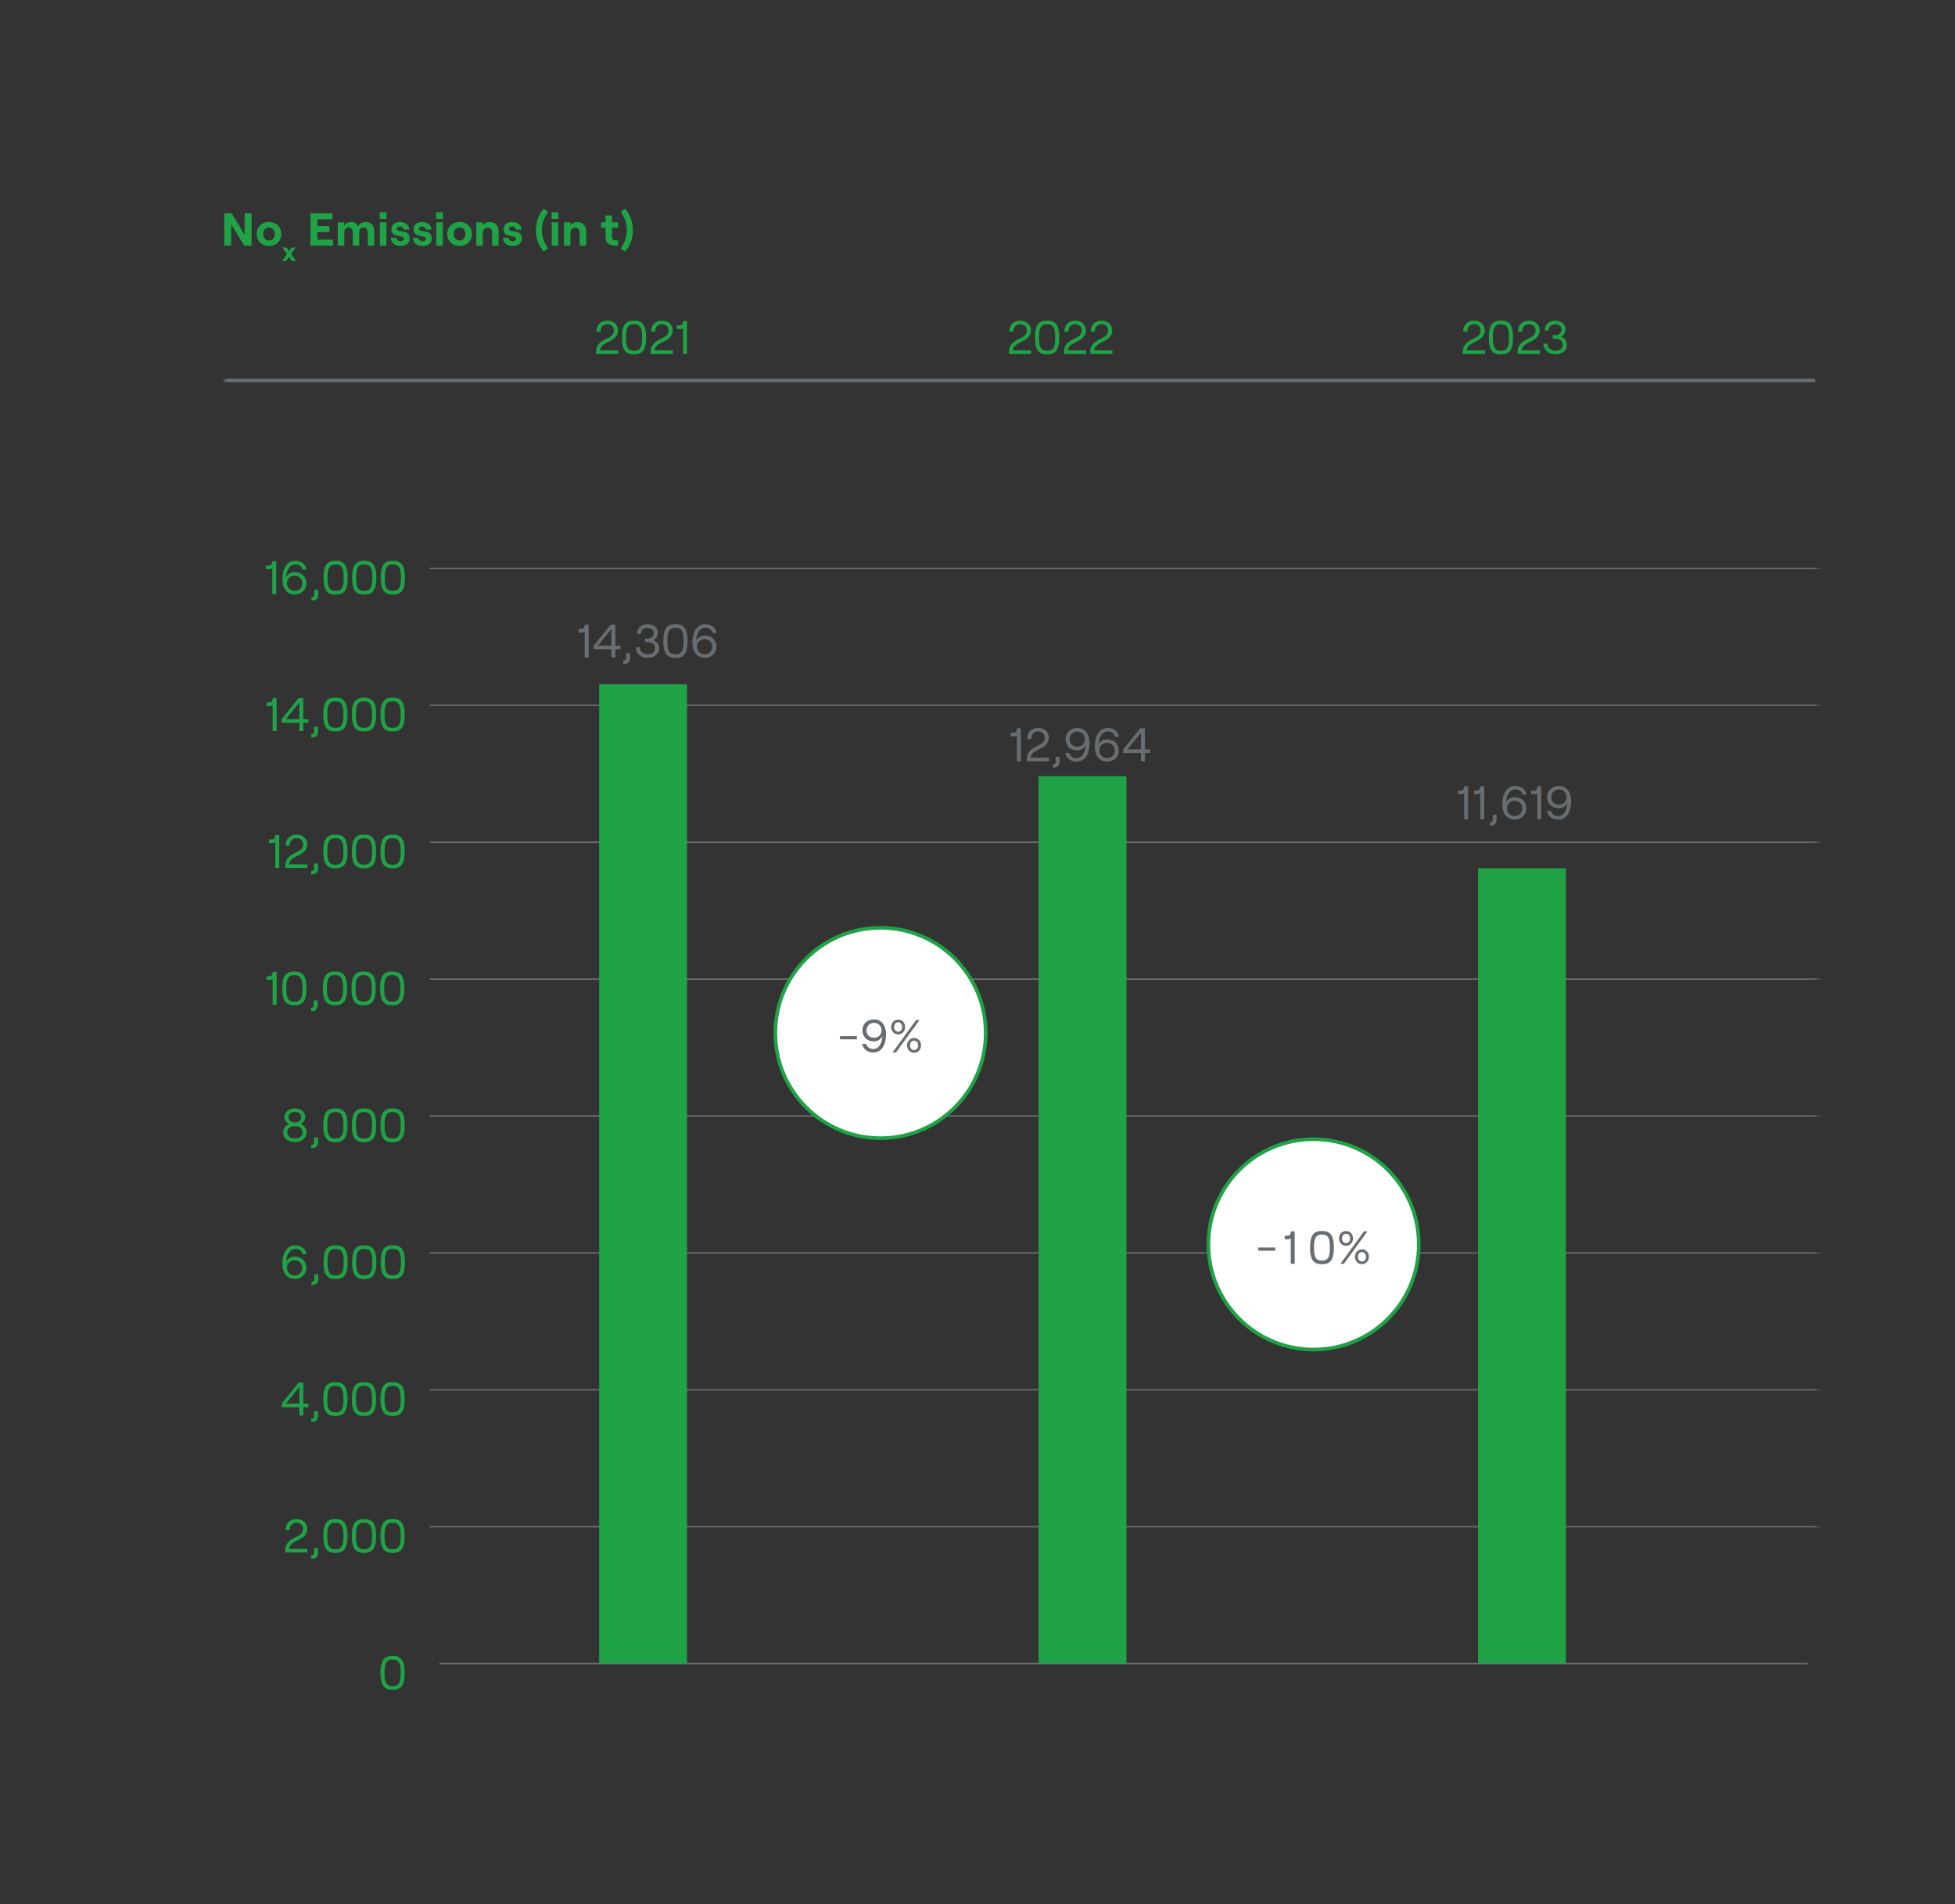 <svg width="270" height="263" viewBox="0 0 270 263" fill="none" xmlns="http://www.w3.org/2000/svg">
<rect x="0" y="0" width="270" height="263" fill="#333333" stroke="none"/>
<path d="M30.967 29.456H31.99L33.786 32.416V29.456H34.745V33.932H33.722L31.926 30.972V33.932H30.967V29.456Z" fill="#1FA346"/>
<path d="M35.447 32.32C35.447 31.361 36.157 30.658 37.148 30.658C38.139 30.658 38.849 31.361 38.849 32.32C38.849 33.279 38.14 33.983 37.148 33.983C36.157 33.983 35.447 33.279 35.447 32.32ZM37.147 33.216C37.626 33.216 37.953 32.851 37.953 32.32C37.953 31.783 37.627 31.419 37.147 31.419C36.667 31.419 36.341 31.783 36.341 32.32C36.342 32.851 36.668 33.216 37.147 33.216Z" fill="#1FA346"/>
<path d="M38.958 36.063L39.639 35.08L39.007 34.179H39.575L39.919 34.677L40.263 34.179H40.835L40.203 35.084L40.88 36.063H40.326L39.923 35.483L39.515 36.063H38.958Z" fill="#1FA346"/>
<path d="M42.875 29.456H45.918V30.281H43.834V31.227H45.497V32.059H43.834V33.101H45.989V33.932H42.875V29.456Z" fill="#1FA346"/>
<path d="M46.657 30.709H47.552V31.163C47.724 30.869 48.031 30.658 48.466 30.658C48.971 30.658 49.297 30.863 49.451 31.246C49.604 30.933 50.007 30.658 50.525 30.658C51.229 30.658 51.682 31.176 51.682 31.822V33.932H50.793V32.103C50.793 31.687 50.569 31.413 50.224 31.413C49.853 31.413 49.617 31.688 49.617 32.103V33.932H48.722V32.103C48.722 31.687 48.505 31.413 48.16 31.413C47.789 31.413 47.553 31.688 47.553 32.103V33.932H46.658L46.657 30.709Z" fill="#1FA346"/>
<path d="M52.442 29.31H53.388V30.25H52.442V29.31ZM52.468 30.71H53.363V33.932H52.468V30.71Z" fill="#1FA346"/>
<path d="M53.966 32.845H54.733C54.765 33.133 54.989 33.312 55.321 33.312C55.596 33.312 55.788 33.178 55.788 32.999C55.788 32.341 54.055 32.986 54.055 31.631C54.055 31.062 54.548 30.659 55.206 30.659C55.98 30.659 56.504 31.075 56.536 31.707H55.762C55.724 31.432 55.474 31.285 55.232 31.285C54.982 31.285 54.81 31.394 54.81 31.598C54.81 32.256 56.574 31.508 56.574 32.966C56.574 33.58 56.075 33.983 55.321 33.983C54.535 33.983 53.998 33.542 53.966 32.845Z" fill="#1FA346"/>
<path d="M57.019 32.845H57.786C57.818 33.133 58.042 33.312 58.374 33.312C58.649 33.312 58.841 33.178 58.841 32.999C58.841 32.341 57.108 32.986 57.108 31.631C57.108 31.062 57.601 30.659 58.259 30.659C59.033 30.659 59.557 31.075 59.589 31.707H58.815C58.777 31.432 58.527 31.285 58.285 31.285C58.035 31.285 57.863 31.394 57.863 31.598C57.863 32.256 59.627 31.508 59.627 32.966C59.627 33.58 59.128 33.983 58.374 33.983C57.587 33.983 57.051 33.542 57.019 32.845Z" fill="#1FA346"/>
<path d="M60.231 29.31H61.177V30.25H60.231V29.31ZM60.257 30.71H61.152V33.932H60.257V30.71Z" fill="#1FA346"/>
<path d="M61.767 32.32C61.767 31.361 62.477 30.658 63.468 30.658C64.459 30.658 65.169 31.361 65.169 32.32C65.169 33.279 64.46 33.983 63.468 33.983C62.477 33.983 61.767 33.279 61.767 32.32ZM63.468 33.216C63.947 33.216 64.274 32.851 64.274 32.32C64.274 31.783 63.948 31.419 63.468 31.419C62.988 31.419 62.662 31.783 62.662 32.32C62.662 32.851 62.988 33.216 63.468 33.216Z" fill="#1FA346"/>
<path d="M65.786 30.709H66.681V31.156C66.86 30.843 67.218 30.657 67.659 30.657C68.388 30.657 68.861 31.181 68.861 31.923V33.93H67.966V32.12C67.966 31.73 67.716 31.449 67.346 31.449C66.956 31.449 66.681 31.749 66.681 32.165V33.93H65.786V30.709Z" fill="#1FA346"/>
<path d="M69.459 32.845H70.226C70.258 33.133 70.482 33.312 70.814 33.312C71.089 33.312 71.281 33.178 71.281 32.999C71.281 32.341 69.548 32.986 69.548 31.631C69.548 31.062 70.041 30.659 70.699 30.659C71.473 30.659 71.997 31.075 72.029 31.707H71.256C71.217 31.432 70.968 31.285 70.725 31.285C70.475 31.285 70.303 31.394 70.303 31.598C70.303 32.256 72.067 31.508 72.067 32.966C72.067 33.58 71.568 33.983 70.814 33.983C70.029 33.983 69.492 33.542 69.459 32.845Z" fill="#1FA346"/>
<path d="M74.01 31.79C74.01 30.639 74.381 29.642 75.09 28.823L75.697 29.277C75.122 30.044 74.841 30.869 74.841 31.79C74.841 32.71 75.122 33.535 75.697 34.302L75.09 34.756C74.381 33.938 74.01 32.94 74.01 31.79Z" fill="#1FA346"/>
<path d="M76.179 29.31H77.125V30.25H76.179V29.31ZM76.205 30.71H77.1V33.932H76.205V30.71Z" fill="#1FA346"/>
<path d="M77.882 30.709H78.777V31.156C78.956 30.843 79.314 30.657 79.755 30.657C80.484 30.657 80.957 31.181 80.957 31.923V33.93H80.062V32.12C80.062 31.73 79.812 31.449 79.442 31.449C79.052 31.449 78.777 31.749 78.777 32.165V33.93H77.882V30.709Z" fill="#1FA346"/>
<path d="M84.517 29.757V30.71H85.38V31.452H84.517V32.724C84.517 33.037 84.683 33.184 84.971 33.184H85.38V33.932H84.85C84.108 33.932 83.629 33.51 83.629 32.762V31.451H83.009V30.709H83.629V29.756L84.517 29.757Z" fill="#1FA346"/>
<path d="M86.572 31.79C86.572 30.869 86.291 30.044 85.716 29.277L86.323 28.823C87.032 29.641 87.404 30.639 87.404 31.79C87.404 32.94 87.033 33.938 86.323 34.756L85.716 34.302C86.291 33.535 86.572 32.71 86.572 31.79Z" fill="#1FA346"/>
<mask id="mask0_142_613" style="mask-type:luminance" maskUnits="userSpaceOnUse" x="30" y="43" width="222" height="198">
<path d="M251.124 43.37H30.853V240.72H251.124V43.37Z" fill="white"/>
</mask>
<g mask="url(#mask0_142_613)">
<path d="M30.853 52.556H250.714" stroke="#676D71" stroke-width="0.5" stroke-miterlimit="10"/>
</g>
<path d="M83.88 44.292C84.738 44.292 85.356 44.825 85.356 45.65C85.356 46.241 84.992 46.742 84.296 47.087L83.646 47.419C83.275 47.607 82.859 47.952 82.859 48.394H85.381V48.894H82.32V48.498C82.32 47.686 82.957 47.185 83.425 46.951L84.12 46.593C84.608 46.346 84.783 46.034 84.783 45.637C84.783 45.117 84.4 44.779 83.88 44.779C83.295 44.779 82.924 45.195 82.95 45.819H82.378C82.346 44.891 82.944 44.292 83.88 44.292Z" fill="#1FA346"/>
<path d="M85.895 46.801V46.437C85.895 45.046 86.344 44.292 87.442 44.292H87.67C88.782 44.292 89.224 45.046 89.224 46.437V46.801C89.224 48.192 88.782 48.946 87.67 48.946H87.442C86.344 48.946 85.895 48.192 85.895 46.801ZM87.461 48.446H87.663C88.371 48.446 88.67 47.92 88.67 46.866V46.372C88.67 45.319 88.371 44.792 87.663 44.792H87.461C86.753 44.792 86.454 45.318 86.454 46.372V46.866C86.454 47.919 86.753 48.446 87.461 48.446Z" fill="#1FA346"/>
<path d="M91.427 44.292C92.285 44.292 92.903 44.825 92.903 45.65C92.903 46.241 92.539 46.742 91.843 47.087L91.193 47.419C90.822 47.607 90.406 47.952 90.406 48.394H92.928V48.894H89.866V48.498C89.866 47.686 90.503 47.185 90.971 46.951L91.666 46.593C92.154 46.346 92.329 46.034 92.329 45.637C92.329 45.117 91.946 44.779 91.426 44.779C90.841 44.779 90.47 45.195 90.496 45.819H89.924C89.893 44.891 90.491 44.292 91.427 44.292Z" fill="#1FA346"/>
<path d="M94.884 48.895H94.332V45.294C94.26 45.398 94.098 45.45 93.922 45.45H93.486V44.95H93.857C94.143 44.95 94.306 44.826 94.338 44.346H94.884V48.895Z" fill="#1FA346"/>
<path d="M140.905 44.292C141.763 44.292 142.381 44.825 142.381 45.65C142.381 46.241 142.018 46.742 141.321 47.087L140.672 47.419C140.301 47.607 139.885 47.952 139.885 48.394H142.406V48.894H139.344V48.498C139.344 47.686 139.981 47.185 140.448 46.951L141.143 46.593C141.631 46.346 141.806 46.034 141.806 45.637C141.806 45.117 141.422 44.779 140.903 44.779C140.318 44.779 139.948 45.195 139.973 45.819H139.401C139.371 44.891 139.969 44.292 140.905 44.292Z" fill="#1FA346"/>
<path d="M142.946 46.801V46.437C142.946 45.046 143.395 44.292 144.494 44.292H144.722C145.834 44.292 146.276 45.046 146.276 46.437V46.801C146.276 48.192 145.835 48.946 144.722 48.946H144.494C143.395 48.946 142.946 48.192 142.946 46.801ZM144.513 48.446H144.714C145.423 48.446 145.722 47.92 145.722 46.866V46.372C145.722 45.319 145.423 44.792 144.714 44.792H144.513C143.805 44.792 143.505 45.318 143.505 46.372V46.866C143.505 47.919 143.804 48.446 144.513 48.446Z" fill="#1FA346"/>
<path d="M148.498 44.292C149.355 44.292 149.974 44.825 149.974 45.65C149.974 46.241 149.611 46.742 148.914 47.087L148.265 47.419C147.894 47.607 147.478 47.952 147.478 48.394H149.999V48.894H146.938V48.498C146.938 47.686 147.575 47.185 148.043 46.951L148.738 46.593C149.224 46.346 149.4 46.034 149.4 45.637C149.4 45.117 149.017 44.779 148.498 44.779C147.912 44.779 147.541 45.195 147.567 45.819H146.996C146.962 44.891 147.561 44.292 148.498 44.292Z" fill="#1FA346"/>
<path d="M152.137 44.292C152.995 44.292 153.614 44.825 153.614 45.65C153.614 46.241 153.25 46.742 152.553 47.087L151.905 47.419C151.535 47.607 151.119 47.952 151.119 48.394H153.64V48.894H150.578V48.498C150.578 47.686 151.215 47.185 151.682 46.951L152.376 46.593C152.864 46.346 153.04 46.034 153.04 45.637C153.04 45.117 152.657 44.779 152.137 44.779C151.553 44.779 151.182 45.195 151.206 45.819H150.637C150.604 44.891 151.201 44.292 152.137 44.292Z" fill="#1FA346"/>
<path d="M203.583 44.292C204.442 44.292 205.061 44.825 205.061 45.65C205.061 46.241 204.696 46.742 203.999 47.087L203.352 47.419C202.981 47.607 202.565 47.952 202.565 48.394H205.086V48.894H202.025V48.498C202.025 47.686 202.662 47.185 203.129 46.951L203.824 46.593C204.312 46.346 204.488 46.034 204.488 45.637C204.488 45.117 204.105 44.779 203.584 44.779C203 44.779 202.629 45.195 202.654 45.819H202.084C202.05 44.891 202.648 44.292 203.583 44.292Z" fill="#1FA346"/>
<path d="M205.625 46.801V46.437C205.625 45.046 206.074 44.292 207.172 44.292H207.401C208.512 44.292 208.955 45.046 208.955 46.437V46.801C208.955 48.192 208.514 48.946 207.401 48.946H207.172C206.074 48.946 205.625 48.192 205.625 46.801ZM207.191 48.446H207.394C208.101 48.446 208.4 47.92 208.4 46.866V46.372C208.4 45.319 208.101 44.792 207.394 44.792H207.191C206.484 44.792 206.185 45.318 206.185 46.372V46.866C206.186 47.919 206.484 48.446 207.191 48.446Z" fill="#1FA346"/>
<path d="M211.164 44.292C212.021 44.292 212.64 44.825 212.64 45.65C212.64 46.241 212.277 46.742 211.58 47.087L210.931 47.419C210.56 47.607 210.144 47.952 210.144 48.394H212.666V48.894H209.604V48.498C209.604 47.686 210.242 47.185 210.708 46.951L211.403 46.593C211.891 46.346 212.065 46.034 212.065 45.637C212.065 45.117 211.682 44.779 211.163 44.779C210.577 44.779 210.208 45.195 210.233 45.819H209.661C209.628 44.891 210.229 44.292 211.164 44.292Z" fill="#1FA346"/>
<path d="M213.166 47.464H213.711C213.711 48.056 214.181 48.445 214.797 48.445C215.429 48.445 215.83 48.14 215.83 47.6C215.83 47.067 215.429 46.781 214.797 46.781H214.435V46.294H214.791C215.33 46.294 215.654 45.962 215.654 45.507C215.654 45.059 215.304 44.792 214.758 44.792C214.238 44.792 213.902 45.098 213.867 45.637H213.328C213.361 44.812 213.951 44.292 214.765 44.292C215.611 44.292 216.222 44.792 216.222 45.488C216.222 45.949 215.929 46.34 215.566 46.502C216.042 46.658 216.404 47.061 216.404 47.607C216.404 48.478 215.65 48.946 214.8 48.946C213.88 48.946 213.166 48.355 213.166 47.464Z" fill="#1FA346"/>
<path d="M52.557 231.239V230.875C52.557 229.483 53.006 228.729 54.104 228.729H54.332C55.444 228.729 55.886 229.483 55.886 230.875V231.239C55.886 232.63 55.444 233.384 54.332 233.384H54.104C53.006 233.384 52.557 232.63 52.557 231.239ZM54.124 232.884H54.326C55.034 232.884 55.333 232.359 55.333 231.304V230.81C55.333 229.757 55.034 229.232 54.326 229.232H54.124C53.416 229.232 53.117 229.757 53.117 230.81V231.304C53.116 232.356 53.415 232.884 54.124 232.884Z" fill="#1FA346"/>
<path d="M40.955 209.821C41.813 209.821 42.431 210.354 42.431 211.18C42.431 211.77 42.067 212.272 41.371 212.617L40.721 212.948C40.35 213.136 39.934 213.481 39.934 213.923H42.456V214.424H39.394V214.028C39.394 213.216 40.031 212.715 40.499 212.481L41.194 212.124C41.682 211.877 41.857 211.563 41.857 211.168C41.857 210.647 41.474 210.312 40.954 210.312C40.369 210.312 39.998 210.728 40.024 211.351H39.452C39.42 210.42 40.019 209.821 40.955 209.821Z" fill="#1FA346"/>
<path d="M43.386 214.509V213.82H43.912V214.529C43.912 214.984 43.62 215.297 43.19 215.297H42.982V214.85H43.073C43.262 214.847 43.386 214.71 43.386 214.509Z" fill="#1FA346"/>
<path d="M44.653 212.331V211.967C44.653 210.575 45.102 209.821 46.2 209.821H46.428C47.54 209.821 47.982 210.575 47.982 211.967V212.331C47.982 213.722 47.54 214.476 46.428 214.476H46.2C45.102 214.476 44.653 213.722 44.653 212.331ZM46.219 213.976H46.421C47.129 213.976 47.428 213.451 47.428 212.396V211.902C47.428 210.849 47.129 210.324 46.421 210.324H46.219C45.511 210.324 45.212 210.849 45.212 211.902V212.396C45.212 213.449 45.511 213.976 46.219 213.976Z" fill="#1FA346"/>
<path d="M48.605 212.331V211.967C48.605 210.575 49.054 209.821 50.152 209.821H50.38C51.492 209.821 51.934 210.575 51.934 211.967V212.331C51.934 213.722 51.492 214.476 50.38 214.476H50.152C49.054 214.476 48.605 213.722 48.605 212.331ZM50.171 213.976H50.373C51.081 213.976 51.38 213.451 51.38 212.396V211.902C51.38 210.849 51.081 210.324 50.373 210.324H50.171C49.463 210.324 49.164 210.849 49.164 211.902V212.396C49.164 213.449 49.463 213.976 50.171 213.976Z" fill="#1FA346"/>
<path d="M52.557 212.331V211.967C52.557 210.575 53.006 209.821 54.104 209.821H54.332C55.444 209.821 55.886 210.575 55.886 211.967V212.331C55.886 213.722 55.444 214.476 54.332 214.476H54.104C53.005 214.476 52.557 213.722 52.557 212.331ZM54.123 213.976H54.325C55.033 213.976 55.332 213.451 55.332 212.396V211.902C55.332 210.849 55.033 210.324 54.325 210.324H54.123C53.415 210.324 53.116 210.849 53.116 211.902V212.396C53.116 213.449 53.415 213.976 54.123 213.976Z" fill="#1FA346"/>
<path d="M41.338 194.377H38.894V193.877L41.241 190.965H41.891V193.877H42.599V194.377H41.89V195.515H41.338V194.377ZM41.338 193.877V191.575L39.485 193.877H41.338Z" fill="#1FA346"/>
<path d="M43.386 195.601V194.912H43.912V195.62C43.912 196.075 43.62 196.389 43.19 196.389H42.982V195.94H43.073C43.262 195.938 43.386 195.801 43.386 195.601Z" fill="#1FA346"/>
<path d="M44.653 193.422V193.058C44.653 191.667 45.102 190.912 46.2 190.912H46.428C47.54 190.912 47.982 191.667 47.982 193.058V193.422C47.982 194.814 47.54 195.568 46.428 195.568H46.2C45.102 195.565 44.653 194.812 44.653 193.422ZM46.219 195.065H46.421C47.129 195.065 47.428 194.54 47.428 193.485V192.992C47.428 191.938 47.129 191.413 46.421 191.413H46.219C45.511 191.413 45.212 191.938 45.212 192.992V193.485C45.212 194.54 45.511 195.065 46.219 195.065Z" fill="#1FA346"/>
<path d="M48.605 193.422V193.058C48.605 191.667 49.054 190.912 50.152 190.912H50.38C51.492 190.912 51.934 191.667 51.934 193.058V193.422C51.934 194.814 51.492 195.568 50.38 195.568H50.152C49.054 195.565 48.605 194.812 48.605 193.422ZM50.171 195.065H50.373C51.081 195.065 51.38 194.54 51.38 193.485V192.992C51.38 191.938 51.081 191.413 50.373 191.413H50.171C49.463 191.413 49.164 191.938 49.164 192.992V193.485C49.164 194.54 49.463 195.065 50.171 195.065Z" fill="#1FA346"/>
<path d="M52.557 193.422V193.058C52.557 191.667 53.006 190.912 54.104 190.912H54.332C55.444 190.912 55.886 191.667 55.886 193.058V193.422C55.886 194.814 55.444 195.568 54.332 195.568H54.104C53.005 195.565 52.557 194.812 52.557 193.422ZM54.123 195.065H54.325C55.033 195.065 55.332 194.54 55.332 193.485V192.992C55.332 191.938 55.033 191.413 54.325 191.413H54.123C53.415 191.413 53.116 191.938 53.116 192.992V193.485C53.116 194.54 53.415 195.065 54.123 195.065Z" fill="#1FA346"/>
<path d="M42.313 175.11C42.313 176.007 41.624 176.658 40.688 176.658C39.648 176.658 38.998 175.826 38.998 174.572C38.998 172.862 39.765 171.998 40.772 171.998C41.61 171.998 42.222 172.492 42.345 173.213H41.786C41.688 172.773 41.318 172.492 40.778 172.492C40.05 172.492 39.563 173.27 39.517 174.272C39.712 173.85 40.206 173.563 40.713 173.563C41.657 173.563 42.313 174.222 42.313 175.11ZM40.688 176.158C41.306 176.158 41.741 175.716 41.741 175.104C41.741 174.5 41.305 174.063 40.688 174.063C40.077 174.063 39.635 174.5 39.635 175.104C39.635 175.716 40.077 176.158 40.688 176.158Z" fill="#1FA346"/>
<path d="M43.418 176.69V176.002H43.944V176.71C43.944 177.165 43.652 177.478 43.222 177.478H43.014V177.031H43.105C43.294 177.028 43.418 176.894 43.418 176.69Z" fill="#1FA346"/>
<path d="M44.686 174.515V174.15C44.686 172.759 45.135 172.004 46.233 172.004H46.461C47.573 172.004 48.015 172.759 48.015 174.15V174.515C48.015 175.906 47.573 176.66 46.461 176.66H46.233C45.134 176.658 44.686 175.903 44.686 174.515ZM46.252 176.158H46.454C47.162 176.158 47.461 175.632 47.461 174.578V174.084C47.461 173.031 47.162 172.505 46.454 172.505H46.252C45.544 172.505 45.245 173.031 45.245 174.084V174.578C45.245 175.632 45.543 176.158 46.252 176.158Z" fill="#1FA346"/>
<path d="M48.637 174.515V174.15C48.637 172.759 49.086 172.004 50.184 172.004H50.412C51.524 172.004 51.966 172.759 51.966 174.15V174.515C51.966 175.906 51.524 176.66 50.412 176.66H50.184C49.086 176.658 48.637 175.903 48.637 174.515ZM50.204 176.158H50.406C51.114 176.158 51.413 175.632 51.413 174.578V174.084C51.413 173.031 51.114 172.505 50.406 172.505H50.204C49.496 172.505 49.197 173.031 49.197 174.084V174.578C49.196 175.632 49.495 176.158 50.204 176.158Z" fill="#1FA346"/>
<path d="M52.589 174.515V174.15C52.589 172.759 53.038 172.004 54.136 172.004H54.364C55.476 172.004 55.918 172.759 55.918 174.15V174.515C55.918 175.906 55.476 176.66 54.364 176.66H54.136C53.038 176.658 52.589 175.903 52.589 174.515ZM54.156 176.158H54.358C55.066 176.158 55.365 175.632 55.365 174.578V174.084C55.365 173.031 55.066 172.505 54.358 172.505H54.156C53.448 172.505 53.149 173.031 53.149 174.084V174.578C53.148 175.632 53.447 176.158 54.156 176.158Z" fill="#1FA346"/>
<path d="M39.109 156.403C39.109 155.852 39.473 155.41 39.947 155.248C39.583 155.072 39.29 154.747 39.29 154.292C39.29 153.59 39.869 153.097 40.72 153.097C41.571 153.097 42.157 153.59 42.157 154.292C42.157 154.747 41.865 155.072 41.494 155.248C41.975 155.41 42.339 155.852 42.339 156.403C42.339 157.268 41.598 157.75 40.72 157.75C39.85 157.75 39.109 157.271 39.109 156.403ZM40.721 157.25C41.358 157.25 41.774 156.933 41.774 156.403C41.774 155.865 41.358 155.54 40.721 155.54C40.091 155.54 39.675 155.865 39.675 156.403C39.674 156.933 40.09 157.25 40.721 157.25ZM40.721 155.033C41.261 155.033 41.605 154.754 41.605 154.299C41.605 153.851 41.26 153.584 40.721 153.584C40.182 153.584 39.844 153.851 39.844 154.299C39.843 154.754 40.181 155.033 40.721 155.033Z" fill="#1FA346"/>
<path d="M43.386 157.783V157.094H43.912V157.802C43.912 158.257 43.62 158.57 43.19 158.57H42.982V158.123H43.073C43.262 158.121 43.386 157.983 43.386 157.783Z" fill="#1FA346"/>
<path d="M44.653 155.604V155.241C44.653 153.85 45.102 153.095 46.2 153.095H46.428C47.54 153.095 47.982 153.851 47.982 155.241V155.604C47.982 156.996 47.54 157.75 46.428 157.75H46.2C45.102 157.75 44.653 156.996 44.653 155.604ZM46.22 157.25H46.422C47.13 157.25 47.429 156.724 47.429 155.67V155.176C47.429 154.123 47.13 153.597 46.422 153.597H46.22C45.512 153.597 45.213 154.123 45.213 155.176V155.67C45.212 156.724 45.511 157.25 46.22 157.25Z" fill="#1FA346"/>
<path d="M48.605 155.604V155.241C48.605 153.85 49.054 153.095 50.152 153.095H50.38C51.492 153.095 51.934 153.851 51.934 155.241V155.604C51.934 156.996 51.492 157.75 50.38 157.75H50.152C49.054 157.75 48.605 156.996 48.605 155.604ZM50.171 157.25H50.373C51.081 157.25 51.38 156.724 51.38 155.67V155.176C51.38 154.123 51.081 153.597 50.373 153.597H50.171C49.463 153.597 49.164 154.123 49.164 155.176V155.67C49.164 156.724 49.463 157.25 50.171 157.25Z" fill="#1FA346"/>
<path d="M52.557 155.604V155.241C52.557 153.85 53.006 153.095 54.104 153.095H54.332C55.444 153.095 55.886 153.851 55.886 155.241V155.604C55.886 156.996 55.444 157.75 54.332 157.75H54.104C53.005 157.75 52.557 156.996 52.557 155.604ZM54.123 157.25H54.325C55.033 157.25 55.332 156.724 55.332 155.67V155.176C55.332 154.123 55.033 153.597 54.325 153.597H54.123C53.415 153.597 53.116 154.123 53.116 155.176V155.67C53.116 156.724 53.415 157.25 54.123 157.25Z" fill="#1FA346"/>
<path d="M38.205 138.788H37.653V135.185C37.581 135.289 37.419 135.341 37.243 135.341H36.807V134.841H37.178C37.464 134.841 37.627 134.717 37.659 134.237H38.205V138.788Z" fill="#1FA346"/>
<path d="M38.991 136.696V136.332C38.991 134.94 39.44 134.186 40.538 134.186H40.766C41.878 134.186 42.32 134.94 42.32 136.332V136.696C42.32 138.087 41.878 138.841 40.766 138.841H40.538C39.44 138.841 38.991 138.087 38.991 136.696ZM40.558 138.341H40.76C41.468 138.341 41.767 137.816 41.767 136.761V136.267C41.767 135.214 41.468 134.689 40.76 134.689H40.558C39.85 134.689 39.551 135.214 39.551 136.267V136.761C39.55 137.813 39.849 138.341 40.558 138.341Z" fill="#1FA346"/>
<path d="M43.333 138.874V138.185H43.859V138.894C43.859 139.349 43.567 139.662 43.137 139.662H42.93V139.214H43.021C43.209 139.212 43.333 139.075 43.333 138.874Z" fill="#1FA346"/>
<path d="M44.601 136.696V136.332C44.601 134.94 45.05 134.186 46.148 134.186H46.376C47.488 134.186 47.93 134.94 47.93 136.332V136.696C47.93 138.087 47.488 138.841 46.376 138.841H46.148C45.049 138.841 44.601 138.087 44.601 136.696ZM46.167 138.341H46.369C47.077 138.341 47.376 137.816 47.376 136.761V136.267C47.376 135.214 47.077 134.689 46.369 134.689H46.167C45.459 134.689 45.16 135.214 45.16 136.267V136.761C45.16 137.813 45.458 138.341 46.167 138.341Z" fill="#1FA346"/>
<path d="M48.552 136.696V136.332C48.552 134.94 49.001 134.186 50.099 134.186H50.327C51.439 134.186 51.881 134.94 51.881 136.332V136.696C51.881 138.087 51.439 138.841 50.327 138.841H50.099C49.001 138.841 48.552 138.087 48.552 136.696ZM50.119 138.341H50.321C51.029 138.341 51.328 137.816 51.328 136.761V136.267C51.328 135.214 51.029 134.689 50.321 134.689H50.119C49.411 134.689 49.112 135.214 49.112 136.267V136.761C49.111 137.813 49.41 138.341 50.119 138.341Z" fill="#1FA346"/>
<path d="M52.504 136.696V136.332C52.504 134.94 52.953 134.186 54.051 134.186H54.279C55.391 134.186 55.833 134.94 55.833 136.332V136.696C55.833 138.087 55.391 138.841 54.279 138.841H54.051C52.953 138.841 52.504 138.087 52.504 136.696ZM54.071 138.341H54.273C54.981 138.341 55.28 137.816 55.28 136.761V136.267C55.28 135.214 54.981 134.689 54.273 134.689H54.071C53.363 134.689 53.064 135.214 53.064 136.267V136.761C53.063 137.813 53.362 138.341 54.071 138.341Z" fill="#1FA346"/>
<path d="M38.569 119.881H38.017V116.28C37.945 116.384 37.783 116.436 37.607 116.436H37.171V115.936H37.542C37.828 115.936 37.991 115.812 38.023 115.332H38.569V119.881Z" fill="#1FA346"/>
<path d="M40.955 115.279C41.813 115.279 42.431 115.812 42.431 116.637C42.431 117.228 42.067 117.729 41.371 118.074L40.721 118.406C40.35 118.594 39.934 118.939 39.934 119.381H42.456V119.881H39.394V119.485C39.394 118.673 40.031 118.172 40.499 117.938L41.194 117.58C41.682 117.333 41.857 117.021 41.857 116.624C41.857 116.104 41.474 115.766 40.954 115.766C40.369 115.766 39.998 116.182 40.024 116.806H39.452C39.42 115.877 40.019 115.279 40.955 115.279Z" fill="#1FA346"/>
<path d="M43.386 119.965V119.276H43.912V119.984C43.912 120.439 43.62 120.751 43.19 120.751H42.982V120.302H43.073C43.262 120.303 43.386 120.167 43.386 119.965Z" fill="#1FA346"/>
<path d="M44.653 117.788V117.424C44.653 116.033 45.102 115.279 46.2 115.279H46.428C47.54 115.279 47.982 116.033 47.982 117.424V117.788C47.982 119.179 47.54 119.933 46.428 119.933H46.2C45.102 119.933 44.653 119.179 44.653 117.788ZM46.219 119.432H46.421C47.129 119.432 47.428 118.906 47.428 117.852V117.358C47.428 116.305 47.129 115.778 46.421 115.778H46.219C45.511 115.778 45.212 116.304 45.212 117.358V117.852C45.212 118.906 45.511 119.432 46.219 119.432Z" fill="#1FA346"/>
<path d="M48.604 117.788V117.424C48.604 116.033 49.053 115.279 50.151 115.279H50.379C51.491 115.279 51.933 116.033 51.933 117.424V117.788C51.933 119.179 51.491 119.933 50.379 119.933H50.151C49.053 119.933 48.604 119.179 48.604 117.788ZM50.171 119.432H50.373C51.081 119.432 51.38 118.906 51.38 117.852V117.358C51.38 116.305 51.081 115.778 50.373 115.778H50.171C49.463 115.778 49.164 116.304 49.164 117.358V117.852C49.164 118.906 49.462 119.432 50.171 119.432Z" fill="#1FA346"/>
<path d="M52.557 117.788V117.424C52.557 116.033 53.006 115.279 54.104 115.279H54.332C55.444 115.279 55.886 116.033 55.886 117.424V117.788C55.886 119.179 55.444 119.933 54.332 119.933H54.104C53.005 119.933 52.557 119.179 52.557 117.788ZM54.123 119.432H54.325C55.033 119.432 55.332 118.906 55.332 117.852V117.358C55.332 116.305 55.033 115.778 54.325 115.778H54.123C53.415 115.778 53.116 116.304 53.116 117.358V117.852C53.116 118.906 53.415 119.432 54.123 119.432Z" fill="#1FA346"/>
<path d="M38.205 100.972H37.653V97.371C37.581 97.475 37.419 97.527 37.243 97.527H36.807V97.027H37.178C37.464 97.027 37.627 96.903 37.659 96.423H38.205V100.972Z" fill="#1FA346"/>
<path d="M41.338 99.834H38.894V99.334L41.241 96.422H41.891V99.334H42.599V99.834H41.89V100.972H41.338V99.834ZM41.338 99.334V97.033L39.485 99.334H41.338Z" fill="#1FA346"/>
<path d="M43.386 101.057V100.368H43.912V101.076C43.912 101.531 43.62 101.843 43.19 101.843H42.982V101.394H43.073C43.262 101.395 43.386 101.258 43.386 101.057Z" fill="#1FA346"/>
<path d="M44.653 98.879V98.515C44.653 97.124 45.102 96.37 46.2 96.37H46.428C47.54 96.37 47.982 97.124 47.982 98.515V98.879C47.982 100.27 47.54 101.025 46.428 101.025H46.2C45.102 101.024 44.653 100.27 44.653 98.879ZM46.219 100.523H46.421C47.129 100.523 47.428 99.997 47.428 98.944V98.45C47.428 97.397 47.129 96.87 46.421 96.87H46.219C45.511 96.87 45.212 97.396 45.212 98.45V98.944C45.212 99.997 45.511 100.523 46.219 100.523Z" fill="#1FA346"/>
<path d="M48.605 98.879V98.515C48.605 97.124 49.054 96.37 50.152 96.37H50.38C51.492 96.37 51.934 97.124 51.934 98.515V98.879C51.934 100.27 51.492 101.025 50.38 101.025H50.152C49.054 101.024 48.605 100.27 48.605 98.879ZM50.171 100.523H50.373C51.081 100.523 51.38 99.997 51.38 98.944V98.45C51.38 97.397 51.081 96.87 50.373 96.87H50.171C49.463 96.87 49.164 97.396 49.164 98.45V98.944C49.164 99.997 49.463 100.523 50.171 100.523Z" fill="#1FA346"/>
<path d="M52.557 98.879V98.515C52.557 97.124 53.006 96.37 54.104 96.37H54.332C55.444 96.37 55.886 97.124 55.886 98.515V98.879C55.886 100.27 55.444 101.025 54.332 101.025H54.104C53.005 101.024 52.557 100.27 52.557 98.879ZM54.123 100.523H54.325C55.033 100.523 55.332 99.997 55.332 98.944V98.45C55.332 97.397 55.033 96.87 54.325 96.87H54.123C53.415 96.87 53.116 97.396 53.116 98.45V98.944C53.116 99.997 53.415 100.523 54.123 100.523Z" fill="#1FA346"/>
<path d="M38.153 82.064H37.601V78.463C37.529 78.567 37.367 78.619 37.191 78.619H36.755V78.119H37.126C37.412 78.119 37.575 77.995 37.607 77.515H38.153V82.064Z" fill="#1FA346"/>
<path d="M42.313 80.569C42.313 81.466 41.624 82.116 40.688 82.116C39.648 82.116 38.998 81.284 38.998 80.029C38.998 78.32 39.765 77.455 40.772 77.455C41.61 77.455 42.222 77.949 42.345 78.671H41.786C41.688 78.229 41.318 77.949 40.778 77.949C40.05 77.949 39.563 78.729 39.517 79.73C39.712 79.307 40.206 79.022 40.713 79.022C41.657 79.022 42.313 79.678 42.313 80.569ZM40.688 81.615C41.306 81.615 41.741 81.173 41.741 80.562C41.741 79.958 41.305 79.522 40.688 79.522C40.077 79.522 39.635 79.958 39.635 80.562C39.635 81.173 40.077 81.615 40.688 81.615Z" fill="#1FA346"/>
<path d="M43.418 82.148V81.459H43.944V82.167C43.944 82.622 43.652 82.934 43.222 82.934H43.014V82.485H43.105C43.294 82.486 43.418 82.35 43.418 82.148Z" fill="#1FA346"/>
<path d="M44.685 79.971V79.607C44.685 78.216 45.134 77.462 46.232 77.462H46.46C47.572 77.462 48.014 78.216 48.014 79.607V79.971C48.014 81.362 47.572 82.117 46.46 82.117H46.232C45.134 82.116 44.685 81.362 44.685 79.971ZM46.251 81.615H46.453C47.161 81.615 47.46 81.089 47.46 80.036V79.542C47.46 78.489 47.161 77.962 46.453 77.962H46.251C45.543 77.962 45.244 78.488 45.244 79.542V80.036C45.244 81.089 45.543 81.615 46.251 81.615Z" fill="#1FA346"/>
<path d="M48.637 79.971V79.607C48.637 78.216 49.086 77.462 50.184 77.462H50.412C51.524 77.462 51.966 78.216 51.966 79.607V79.971C51.966 81.362 51.524 82.117 50.412 82.117H50.184C49.086 82.116 48.637 81.362 48.637 79.971ZM50.204 81.615H50.406C51.114 81.615 51.413 81.089 51.413 80.036V79.542C51.413 78.489 51.114 77.962 50.406 77.962H50.204C49.496 77.962 49.197 78.488 49.197 79.542V80.036C49.196 81.089 49.495 81.615 50.204 81.615Z" fill="#1FA346"/>
<path d="M52.589 79.971V79.607C52.589 78.216 53.038 77.462 54.136 77.462H54.364C55.476 77.462 55.918 78.216 55.918 79.607V79.971C55.918 81.362 55.476 82.117 54.364 82.117H54.136C53.038 82.116 52.589 81.362 52.589 79.971ZM54.155 81.615H54.357C55.065 81.615 55.364 81.089 55.364 80.036V79.542C55.364 78.489 55.065 77.962 54.357 77.962H54.155C53.447 77.962 53.148 78.488 53.148 79.542V80.036C53.148 81.089 53.447 81.615 54.155 81.615Z" fill="#1FA346"/>
<mask id="mask1_142_613" style="mask-type:luminance" maskUnits="userSpaceOnUse" x="30" y="43" width="222" height="198">
<path d="M251.124 43.37H30.853V240.72H251.124V43.37Z" fill="white"/>
</mask>
<g mask="url(#mask1_142_613)">
<path d="M59.356 78.506H261.65M59.356 97.415H261.65M59.356 116.324H261.65M59.356 135.231H261.65M59.356 154.142H261.65M59.356 173.051H261.65M59.356 191.96H261.65M59.356 210.868H261.65M60.69 229.776H249.65" stroke="#676D71" stroke-width="0.2" stroke-miterlimit="10"/>
</g>
<path d="M216.26 119.925H204.123V229.777H216.26V119.925Z" fill="#1FA346"/>
<path d="M155.573 107.21H143.435V229.778H155.573V107.21Z" fill="#1FA346"/>
<path d="M94.884 94.522H82.746V229.778H94.884V94.522Z" fill="#1FA346"/>
<path d="M81.303 90.815H80.751V87.214C80.679 87.318 80.517 87.37 80.341 87.37H79.905V86.87H80.276C80.562 86.87 80.725 86.746 80.757 86.266H81.303V90.815Z" fill="#676D71"/>
<path d="M84.437 89.677H81.993V89.177L84.34 86.265H84.99V89.177H85.698V89.677H84.99V90.815H84.438L84.437 89.677ZM84.437 89.177V86.876L82.584 89.177H84.437Z" fill="#676D71"/>
<path d="M86.484 90.899V90.21H87.01V90.918C87.01 91.373 86.718 91.685 86.288 91.685H86.08V91.236H86.171C86.361 91.237 86.484 91.101 86.484 90.899Z" fill="#676D71"/>
<path d="M87.803 89.385H88.349C88.349 89.977 88.817 90.366 89.434 90.366C90.064 90.366 90.468 90.061 90.468 89.521C90.468 88.988 90.065 88.702 89.434 88.702H89.07V88.215H89.428C89.968 88.215 90.292 87.883 90.292 87.428C90.292 86.98 89.941 86.713 89.395 86.713C88.875 86.713 88.537 87.018 88.504 87.558H87.964C87.997 86.733 88.588 86.213 89.401 86.213C90.246 86.213 90.857 86.713 90.857 87.409C90.857 87.87 90.565 88.261 90.201 88.423C90.676 88.579 91.039 88.982 91.039 89.528C91.039 90.399 90.285 90.867 89.434 90.867C88.519 90.867 87.803 90.275 87.803 89.385Z" fill="#676D71"/>
<path d="M91.619 88.722V88.358C91.619 86.967 92.068 86.213 93.166 86.213H93.394C94.506 86.213 94.948 86.967 94.948 88.358V88.722C94.948 90.113 94.506 90.868 93.394 90.868H93.166C92.068 90.867 91.619 90.113 91.619 88.722ZM93.186 90.366H93.388C94.096 90.366 94.395 89.84 94.395 88.787V88.293C94.395 87.24 94.096 86.713 93.388 86.713H93.186C92.478 86.713 92.179 87.239 92.179 88.293V88.787C92.178 89.84 92.477 90.366 93.186 90.366Z" fill="#676D71"/>
<path d="M98.944 89.32C98.944 90.217 98.255 90.867 97.319 90.867C96.279 90.867 95.629 90.035 95.629 88.78C95.629 87.071 96.396 86.206 97.403 86.206C98.241 86.206 98.853 86.7 98.976 87.422H98.417C98.32 86.98 97.95 86.7 97.41 86.7C96.682 86.7 96.195 87.48 96.149 88.481C96.344 88.058 96.838 87.773 97.345 87.773C98.288 87.773 98.944 88.429 98.944 89.32ZM97.319 90.366C97.937 90.366 98.372 89.924 98.372 89.313C98.372 88.709 97.936 88.273 97.319 88.273C96.708 88.273 96.266 88.709 96.266 89.313C96.266 89.924 96.708 90.366 97.319 90.366Z" fill="#676D71"/>
<path d="M140.994 105.147H140.441V101.546C140.369 101.65 140.207 101.702 140.031 101.702H139.595V101.202H139.966C140.251 101.202 140.415 101.078 140.446 100.598H140.993V105.147H140.994Z" fill="#676D71"/>
<path d="M143.378 100.545C144.235 100.545 144.854 101.078 144.854 101.903C144.854 102.494 144.49 102.995 143.794 103.34L143.144 103.672C142.773 103.86 142.357 104.205 142.357 104.647H144.878V105.147H141.816V104.751C141.816 103.939 142.454 103.438 142.92 103.204L143.615 102.846C144.103 102.599 144.278 102.287 144.278 101.89C144.278 101.37 143.895 101.032 143.375 101.032C142.791 101.032 142.42 101.448 142.445 102.072H141.873C141.844 101.144 142.442 100.545 143.378 100.545Z" fill="#676D71"/>
<path d="M145.803 105.232V104.543H146.329V105.251C146.329 105.706 146.036 106.018 145.606 106.018H145.398V105.569H145.489C145.679 105.57 145.803 105.434 145.803 105.232Z" fill="#676D71"/>
<path d="M147.155 102.092C147.155 101.195 147.844 100.545 148.78 100.545C149.821 100.545 150.471 101.377 150.471 102.631C150.471 104.34 149.702 105.205 148.696 105.205C147.858 105.205 147.246 104.711 147.123 103.989H147.683C147.781 104.431 148.152 104.711 148.691 104.711C149.42 104.711 149.906 103.931 149.952 102.93C149.759 103.353 149.264 103.639 148.757 103.639C147.812 103.64 147.155 102.983 147.155 102.092ZM148.779 103.139C149.39 103.139 149.834 102.703 149.834 102.099C149.834 101.488 149.392 101.046 148.779 101.046C148.162 101.046 147.727 101.488 147.727 102.099C147.727 102.703 148.162 103.139 148.779 103.139Z" fill="#676D71"/>
<path d="M154.514 103.652C154.514 104.549 153.826 105.199 152.889 105.199C151.848 105.199 151.199 104.367 151.199 103.113C151.199 101.404 151.967 100.539 152.973 100.539C153.811 100.539 154.421 101.033 154.544 101.755H153.985C153.887 101.313 153.516 101.033 152.977 101.033C152.248 101.033 151.762 101.813 151.717 102.814C151.91 102.392 152.405 102.106 152.912 102.106C153.857 102.105 154.514 102.762 154.514 103.652ZM152.889 104.699C153.505 104.699 153.942 104.257 153.942 103.646C153.942 103.042 153.505 102.606 152.889 102.606C152.278 102.606 151.833 103.042 151.833 103.646C151.833 104.257 152.277 104.699 152.889 104.699Z" fill="#676D71"/>
<path d="M157.568 104.01H155.123V103.51L157.472 100.598H158.121V103.51H158.828V104.01H158.121V105.148H157.568V104.01ZM157.568 103.509V101.208L155.714 103.509H157.568Z" fill="#676D71"/>
<path d="M202.755 113.149H202.202V109.548C202.132 109.652 201.971 109.704 201.794 109.704H201.358V109.204H201.727C202.014 109.204 202.176 109.08 202.209 108.6H202.754V113.149H202.755Z" fill="#676D71"/>
<path d="M204.986 113.149H204.433V109.548C204.361 109.652 204.199 109.704 204.023 109.704H203.587V109.204H203.958C204.243 109.204 204.407 109.08 204.437 108.6H204.984L204.986 113.149Z" fill="#676D71"/>
<path d="M206.162 113.233V112.544H206.689V113.252C206.689 113.707 206.396 114.019 205.966 114.019H205.759V113.57H205.849C206.039 113.571 206.162 113.435 206.162 113.233Z" fill="#676D71"/>
<path d="M210.803 111.654C210.803 112.551 210.114 113.201 209.178 113.201C208.139 113.201 207.489 112.369 207.489 111.114C207.489 109.405 208.258 108.54 209.262 108.54C210.102 108.54 210.712 109.034 210.835 109.756H210.276C210.178 109.314 209.807 109.034 209.268 109.034C208.539 109.034 208.051 109.814 208.006 110.815C208.201 110.392 208.694 110.107 209.201 110.107C210.146 110.107 210.803 110.763 210.803 111.654ZM209.178 112.7C209.794 112.7 210.231 112.258 210.231 111.647C210.231 111.043 209.794 110.607 209.178 110.607C208.567 110.607 208.124 111.043 208.124 111.647C208.125 112.258 208.566 112.7 209.178 112.7Z" fill="#676D71"/>
<path d="M212.863 113.149H212.31V109.548C212.24 109.652 212.078 109.704 211.902 109.704H211.466V109.204H211.835C212.122 109.204 212.284 109.08 212.316 108.6H212.861L212.863 113.149Z" fill="#676D71"/>
<path d="M213.675 110.094C213.675 109.198 214.364 108.547 215.3 108.547C216.341 108.547 216.989 109.379 216.989 110.633C216.989 112.342 216.223 113.207 215.216 113.207C214.378 113.207 213.768 112.713 213.643 111.991H214.205C214.303 112.433 214.672 112.713 215.213 112.713C215.94 112.713 216.428 111.933 216.473 110.932C216.278 111.355 215.784 111.64 215.278 111.64C214.332 111.641 213.675 110.984 213.675 110.094ZM215.3 111.14C215.911 111.14 216.354 110.705 216.354 110.1C216.354 109.489 215.914 109.047 215.3 109.047C214.684 109.047 214.247 109.489 214.247 110.1C214.248 110.705 214.684 111.14 215.3 111.14Z" fill="#676D71"/>
<path d="M121.606 157.205C129.629 157.205 136.134 150.701 136.134 142.678C136.134 134.656 129.629 128.151 121.606 128.151C113.583 128.151 107.078 134.655 107.078 142.678C107.078 150.701 113.583 157.205 121.606 157.205Z" fill="white"/>
<path d="M121.606 157.205C129.629 157.205 136.133 150.701 136.133 142.678C136.133 134.655 129.629 128.151 121.606 128.151C113.583 128.151 107.079 134.655 107.079 142.678C107.079 150.701 113.583 157.205 121.606 157.205Z" stroke="#1FA346" stroke-width="0.5"/>
<path d="M116.009 143.106H118.342V143.553H116.009V143.106ZM119.106 142.31C119.106 141.426 119.784 140.788 120.705 140.788C121.728 140.788 122.367 141.605 122.367 142.841C122.367 144.524 121.613 145.373 120.622 145.373C119.797 145.373 119.196 144.887 119.075 144.177H119.625C119.721 144.614 120.085 144.887 120.616 144.887C121.332 144.887 121.811 144.119 121.856 143.135C121.664 143.551 121.178 143.832 120.679 143.832C119.752 143.83 119.106 143.185 119.106 142.31ZM120.705 143.338C121.306 143.338 121.741 142.909 121.741 142.316C121.741 141.714 121.306 141.281 120.705 141.281C120.098 141.281 119.669 141.716 119.669 142.316C119.669 142.909 120.098 143.338 120.705 143.338ZM124.046 140.831C124.603 140.831 125.005 141.285 125.005 141.854C125.005 142.421 124.603 142.875 124.046 142.875C123.484 142.875 123.074 142.421 123.074 141.854C123.075 141.285 123.484 140.831 124.046 140.831ZM126.521 140.883H127L123.746 145.359H123.273L126.521 140.883ZM124.046 142.5C124.385 142.5 124.603 142.219 124.603 141.854C124.603 141.483 124.385 141.202 124.046 141.202C123.701 141.202 123.484 141.483 123.484 141.854C123.484 142.219 123.701 142.5 124.046 142.5ZM126.246 143.363C126.802 143.363 127.205 143.817 127.205 144.384C127.205 144.953 126.802 145.407 126.246 145.407C125.683 145.407 125.274 144.953 125.274 144.384C125.274 143.817 125.683 143.363 126.246 143.363ZM126.246 145.032C126.585 145.032 126.802 144.751 126.802 144.386C126.802 144.017 126.585 143.736 126.246 143.736C125.901 143.736 125.683 144.017 125.683 144.386C125.683 144.751 125.901 145.032 126.246 145.032Z" fill="#676D71"/>
<path d="M181.417 186.401C189.44 186.401 195.944 179.897 195.944 171.874C195.944 163.851 189.44 157.347 181.417 157.347C173.395 157.347 166.889 163.851 166.889 171.874C166.889 179.897 173.395 186.401 181.417 186.401Z" fill="white"/>
<path d="M181.417 186.401C189.44 186.401 195.944 179.897 195.944 171.874C195.944 163.851 189.44 157.347 181.417 157.347C173.394 157.347 166.89 163.851 166.89 171.874C166.89 179.897 173.394 186.401 181.417 186.401Z" stroke="#1FA346" stroke-width="0.5"/>
<path d="M173.779 172.306H176.113V172.752H173.779V172.306ZM178.807 174.556H178.264V171.013C178.194 171.117 178.035 171.166 177.862 171.166H177.432V170.674H177.796C178.077 170.674 178.237 170.553 178.27 170.079H178.807V174.556ZM180.934 172.496V172.138C180.934 170.771 181.374 170.029 182.455 170.029H182.681C183.775 170.029 184.207 170.771 184.207 172.138V172.496C184.207 173.864 183.773 174.604 182.681 174.604H182.455C181.375 174.604 180.934 173.864 180.934 172.496ZM182.475 174.113H182.673C183.368 174.113 183.663 173.594 183.663 172.559V172.074C183.663 171.038 183.368 170.52 182.673 170.52H182.475C181.778 170.52 181.485 171.038 181.485 172.074V172.559C181.484 173.597 181.777 174.113 182.475 174.113ZM185.9 170.028C186.455 170.028 186.859 170.481 186.859 171.049C186.859 171.618 186.455 172.072 185.9 172.072C185.336 172.072 184.927 171.618 184.927 171.049C184.928 170.481 185.335 170.028 185.9 170.028ZM188.373 170.079H188.853L185.599 174.556H185.124L188.373 170.079ZM185.9 171.697C186.238 171.697 186.455 171.416 186.455 171.051C186.455 170.681 186.238 170.4 185.9 170.4C185.554 170.4 185.336 170.681 185.336 171.051C185.335 171.416 185.555 171.697 185.9 171.697ZM188.1 172.56C188.655 172.56 189.059 173.015 189.059 173.583C189.059 174.151 188.655 174.604 188.1 174.604C187.538 174.604 187.126 174.151 187.126 173.583C187.126 173.015 187.537 172.56 188.1 172.56ZM188.1 174.229C188.438 174.229 188.655 173.948 188.655 173.583C188.655 173.212 188.438 172.931 188.1 172.931C187.753 172.931 187.538 173.212 187.538 173.583C187.537 173.947 187.753 174.229 188.1 174.229Z" fill="#676D71"/>
</svg>
